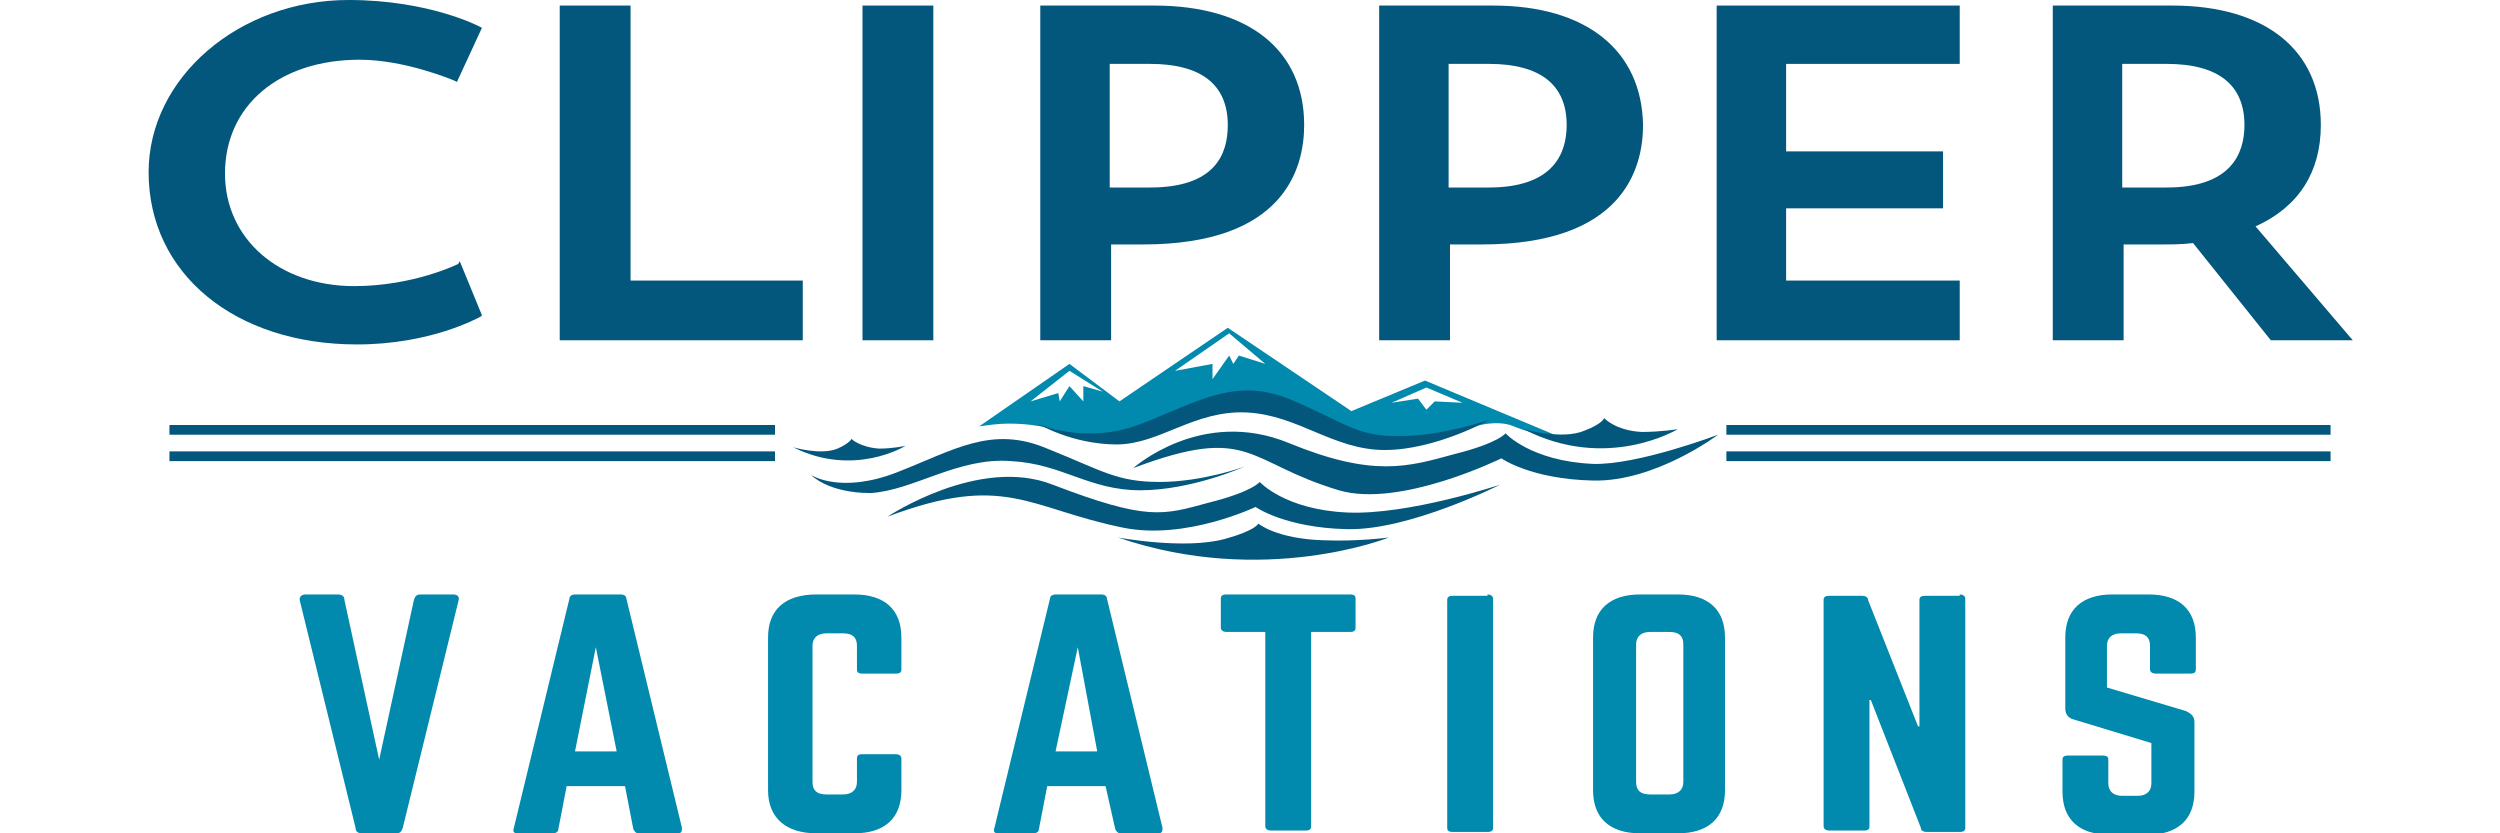 <?xml version="1.0" encoding="utf-8"?>
<!-- Generator: Adobe Illustrator 19.1.1, SVG Export Plug-In . SVG Version: 6.00 Build 0)  -->
<svg version="1.1" id="CVAC" xmlns="http://www.w3.org/2000/svg" xmlns:xlink="http://www.w3.org/1999/xlink" x="0px" y="0px"
	 viewBox="0 0 180 60" enable-background="new 0 0 180 60" xml:space="preserve">
<g>
	<g>
		<path fill="#03577D" d="M33,19c0,0-3.2,1.6-7.5,1.6c-5.4,0-9.3-3.4-9.3-8.1c0-4.9,3.9-8.2,9.7-8.2c3.3,0,6.8,1.5,6.8,1.5l0.2,0.1
			L34.7,2l-0.2-0.1c0,0-3.6-1.9-9.4-1.9c-7.9,0-14.4,5.6-14.4,12.4c0,7.3,6.2,12.4,15,12.4c5.3,0,8.7-1.9,8.9-2l0.1-0.1l-1.6-3.9
			L33,19z"/>
		<polygon fill="#03577D" points="45.4,0.4 40.3,0.4 40.3,24.5 57.8,24.5 57.8,20.2 45.4,20.2 		"/>
		<rect x="62.1" y="0.4" fill="#03577D" width="5.1" height="24.1"/>
		<path fill="#03577D" d="M82.8,13.5h-2.9V4.6h2.9c3.7,0,5.6,1.5,5.6,4.4C88.4,11.1,87.5,13.5,82.8,13.5 M83.1,0.4h-8.2v24.1h5.1
			v-6.9h2.3c10.1,0,11.6-5.4,11.6-8.6C93.9,3.6,89.9,0.4,83.1,0.4"/>
		<path fill="#03577D" d="M107.2,13.5h-2.9V4.6h2.9c3.7,0,5.6,1.5,5.6,4.4C112.8,11.1,111.8,13.5,107.2,13.5 M107.5,0.4h-8.2v24.1
			h5.1v-6.9h2.3c10.1,0,11.6-5.4,11.6-8.6C118.2,3.6,114.2,0.4,107.5,0.4"/>
		<polygon fill="#03577D" points="123.6,24.5 141.1,24.5 141.1,20.2 128.6,20.2 128.6,15 139.9,15 139.9,10.9 128.6,10.9 128.6,4.6 
			141.1,4.6 141.1,0.4 123.6,0.4 		"/>
		<path fill="#03577D" d="M152.8,4.6h3.2c3.7,0,5.6,1.5,5.6,4.4c0,2.1-1,4.5-5.6,4.5h-3.2V4.6z M162.4,16.3c3.1-1.4,4.7-3.9,4.7-7.3
			c0-5.4-4-8.6-10.7-8.6h-8.6v24.1h5.1v-6.9h2.7c0.8,0,1.5,0,2.3-0.1l5.6,7h5.9L162.4,16.3z"/>
	</g>
	<g>
		<path fill="#018AAD" d="M32.6,42.8c0.4,0,0.5,0.2,0.4,0.5l-4,16.3c-0.1,0.3-0.2,0.4-0.5,0.4h-2.4c-0.3,0-0.5-0.1-0.5-0.4l-4-16.3
			c-0.1-0.3,0.1-0.5,0.4-0.5h2.3c0.3,0,0.5,0.1,0.5,0.4l2.5,11.5l2.5-11.5c0.1-0.3,0.2-0.4,0.5-0.4H32.6z"/>
		<path fill="#018AAD" d="M42.9,46.6l-1.5,7.5h3L42.9,46.6z M46,60c-0.2,0-0.3-0.1-0.4-0.3L45,56.6h-4.2l-0.6,3.1
			c0,0.2-0.2,0.3-0.4,0.3h-2.5c-0.3,0-0.4-0.1-0.3-0.4l4-16.5c0-0.2,0.2-0.3,0.4-0.3h3.3c0.2,0,0.4,0.1,0.4,0.3l4,16.5
			c0,0.2,0,0.4-0.3,0.4H46z"/>
		<path fill="#018AAD" d="M64.9,48.2c0,0.2-0.1,0.3-0.4,0.3h-2.4c-0.3,0-0.4-0.1-0.4-0.3v-1.7c0-0.6-0.3-0.9-1-0.9h-1.2
			c-0.6,0-1,0.3-1,0.9v9.8c0,0.6,0.3,0.9,1,0.9h1.2c0.6,0,1-0.3,1-0.9v-1.7c0-0.2,0.1-0.3,0.4-0.3h2.4c0.2,0,0.4,0.1,0.4,0.3v2.3
			c0,2-1.2,3.1-3.4,3.1h-2.7c-2.2,0-3.5-1.1-3.5-3.1v-11c0-2,1.2-3.1,3.5-3.1h2.7c2.2,0,3.4,1.1,3.4,3.1V48.2z"/>
		<path fill="#018AAD" d="M77.6,46.6L76,54.1h3L77.6,46.6z M80.7,60c-0.2,0-0.3-0.1-0.4-0.3l-0.7-3.1h-4.2l-0.6,3.1
			c0,0.2-0.2,0.3-0.4,0.3h-2.5c-0.3,0-0.4-0.1-0.3-0.4l4-16.5c0-0.2,0.2-0.3,0.4-0.3h3.3c0.2,0,0.4,0.1,0.4,0.3l4,16.5
			c0,0.2,0,0.4-0.3,0.4H80.7z"/>
		<path fill="#018AAD" d="M97.2,42.8c0.3,0,0.4,0.1,0.4,0.3v2.1c0,0.2-0.1,0.3-0.4,0.3h-2.8v14c0,0.2-0.1,0.3-0.4,0.3h-2.5
			c-0.2,0-0.4-0.1-0.4-0.3v-14h-2.8c-0.2,0-0.4-0.1-0.4-0.3v-2.1c0-0.2,0.1-0.3,0.4-0.3H97.2z"/>
		<path fill="#018AAD" d="M107.1,42.8c0.2,0,0.4,0.1,0.4,0.3v16.5c0,0.2-0.1,0.3-0.4,0.3h-2.5c-0.3,0-0.4-0.1-0.4-0.3V43.2
			c0-0.2,0.1-0.3,0.4-0.3H107.1z"/>
		<path fill="#018AAD" d="M120.2,57.2c0.6,0,1-0.3,1-0.9v-9.9c0-0.6-0.3-0.9-1-0.9h-1.4c-0.6,0-1,0.3-1,0.9v9.9c0,0.6,0.3,0.9,1,0.9
			H120.2z M114.7,45.9c0-2,1.2-3.1,3.4-3.1h2.7c2.2,0,3.4,1.1,3.4,3.1v11c0,2-1.2,3.1-3.4,3.1h-2.7c-2.2,0-3.4-1.1-3.4-3.1V45.9z"/>
		<path fill="#018AAD" d="M141.1,42.8c0.2,0,0.4,0.1,0.4,0.3v16.5c0,0.2-0.1,0.3-0.4,0.3h-2.4c-0.2,0-0.4-0.1-0.4-0.3l-3.6-9.2h-0.1
			v9.1c0,0.2-0.1,0.3-0.4,0.3h-2.5c-0.2,0-0.4-0.1-0.4-0.3V43.2c0-0.2,0.1-0.3,0.4-0.3h2.4c0.2,0,0.4,0.1,0.4,0.3l3.6,9.1h0.1v-9.1
			c0-0.2,0.1-0.3,0.4-0.3H141.1z"/>
		<path fill="#018AAD" d="M154.7,42.8c2.2,0,3.4,1.1,3.4,3.1v2.3c0,0.2-0.1,0.3-0.4,0.3h-2.5c-0.2,0-0.4-0.1-0.4-0.3v-1.7
			c0-0.6-0.3-0.9-1-0.9h-1.1c-0.6,0-1,0.3-1,0.9v3l5.7,1.7c0.4,0.2,0.6,0.4,0.6,0.8v5c0,2-1.2,3.1-3.4,3.1h-2.7
			c-2.2,0-3.4-1.1-3.4-3.1v-2.3c0-0.2,0.1-0.3,0.4-0.3h2.5c0.3,0,0.4,0.1,0.4,0.3v1.7c0,0.6,0.4,0.9,1,0.9h1.1c0.6,0,1-0.3,1-0.9
			v-2.9l-5.6-1.7c-0.4-0.1-0.6-0.4-0.6-0.8v-5.1c0-2,1.2-3.1,3.4-3.1H154.7z"/>
	</g>
	<g>
		<rect x="12.2" y="30.6" fill="#03577D" width="43.6" height="0.7"/>
		<rect x="12.2" y="32.5" fill="#03577D" width="43.6" height="0.7"/>
		<rect x="124.3" y="30.6" fill="#03577D" width="43.5" height="0.7"/>
		<rect x="124.3" y="32.5" fill="#03577D" width="43.5" height="0.7"/>
		<path fill="#018AAD" d="M103.3,28.9l-0.6,0.6l-0.6-0.8l-1.9,0.3l2.5-1.1l2.6,1.1L103.3,28.9z M89.2,25.6l-0.4,0.6l-0.3-0.6
			l-1.2,1.7v-1.1l-2.7,0.5l3.9-2.7l2.6,2.2L89.2,25.6z M78,27.8v1.1l-1-1.1l-0.7,1.1l-0.1-0.6l-2,0.6l2.8-2.2l2.4,1.5L78,27.8z
			 M102.6,27.4l-5.3,2.2l-8.9-6l-7.8,5.3L77,26.2l-6.5,4.5c0.7-0.1,1.4-0.2,2.1-0.2c2.3,0,3.7,0.5,5,1h4.5c2.2-0.7,6-2.2,7.6-2.1
			c2.1,0.1,4.8,1.5,6.4,2c0.1,0,0.3,0.1,0.5,0.1h3.6h3.6c0.3-0.1,0.6-0.1,0.7-0.2c1.1-0.5,3.1-1.2,4.5-0.6c0.7,0.3,1.8,0.6,2.8,0.8
			h0.6L102.6,27.4z"/>
		<path fill="#03577D" d="M114.7,33.4c-4.5-0.2-6.3-2.2-6.3-2.2s-0.5,0.7-3.7,1.5c-3.3,0.9-5.8,1.7-11.9-0.8
			c-6.3-2.6-11.2,1.8-11.2,1.8c8.5-3.2,8.1-0.4,14.8,1.6c4.4,1.3,11.7-2.3,11.7-2.3s2.1,1.5,6.6,1.6c4.5,0.1,9-3.3,9-3.3
			S117.9,33.5,114.7,33.4"/>
		<path fill="#03577D" d="M89.8,29.7c3.7,0.2,6.2,2.7,9.9,2.7c3.7,0,7.6-2.2,7.6-2.2s-3.4,1.2-6.6,1.2c-3.1,0-3.7-0.9-7.7-2.6
			c-4-1.7-6.7,0.1-10.8,1.7c-4.1,1.6-7.5,0-7.5,0s2.5,1.5,5.7,1.5C83.5,32,86,29.5,89.8,29.7"/>
		<path fill="#03577D" d="M120.8,30.9c0,0-1.2,0.2-2.6,0.2c-1.9-0.1-2.7-1-2.7-1s-0.1,0.4-1.4,0.9c-1.6,0.7-4.4-0.1-4.4-0.1
			C115.7,34,120.8,30.9,120.8,30.9"/>
		<path fill="#03577D" d="M65.2,32.1c0,0-0.9,0.2-1.9,0.2c-1.4-0.1-2-0.7-2-0.7s-0.1,0.3-1,0.7c-1.2,0.5-3.2-0.1-3.2-0.1
			C61.5,34.4,65.2,32.1,65.2,32.1"/>
		<path fill="#03577D" d="M97,36.9c-4.5-0.2-6.3-2.2-6.3-2.2s-0.5,0.7-3.7,1.5c-3.3,0.9-4.4,1.3-11.2-1.3
			c-5.3-2.1-11.9,2.3-11.9,2.3c8.5-3.2,10.1-0.6,17,0.8c4.5,0.9,9.5-1.5,9.5-1.5s2.1,1.5,6.6,1.6c4.5,0.1,11-3.2,11-3.2
			S101.4,37.1,97,36.9"/>
		<path fill="#03577D" d="M72.8,33.2c3.7,0.2,5.6,2.1,9.3,2.1c3.7,0,7.5-1.7,7.5-1.7s-3,1.1-6.1,1.1c-3.1,0-4.1-0.8-8.1-2.4
			c-4-1.7-6.7,0.1-10.8,1.7c-4.1,1.6-6.2,0.2-6.2,0.2s1.2,1.3,4.3,1.3C65.8,35.3,69,32.9,72.8,33.2"/>
		<path fill="#03577D" d="M95.3,38.9c-3.4-0.1-4.7-1.2-4.7-1.2s-0.2,0.5-2.4,1.1c-2.9,0.8-7.7-0.1-7.7-0.1
			C91,42.3,100,38.7,100,38.7S97.8,39,95.3,38.9"/>
	</g>
</g>
<g>
</g>
<g>
</g>
<g>
</g>
<g>
</g>
<g>
</g>
<g>
</g>
</svg>
